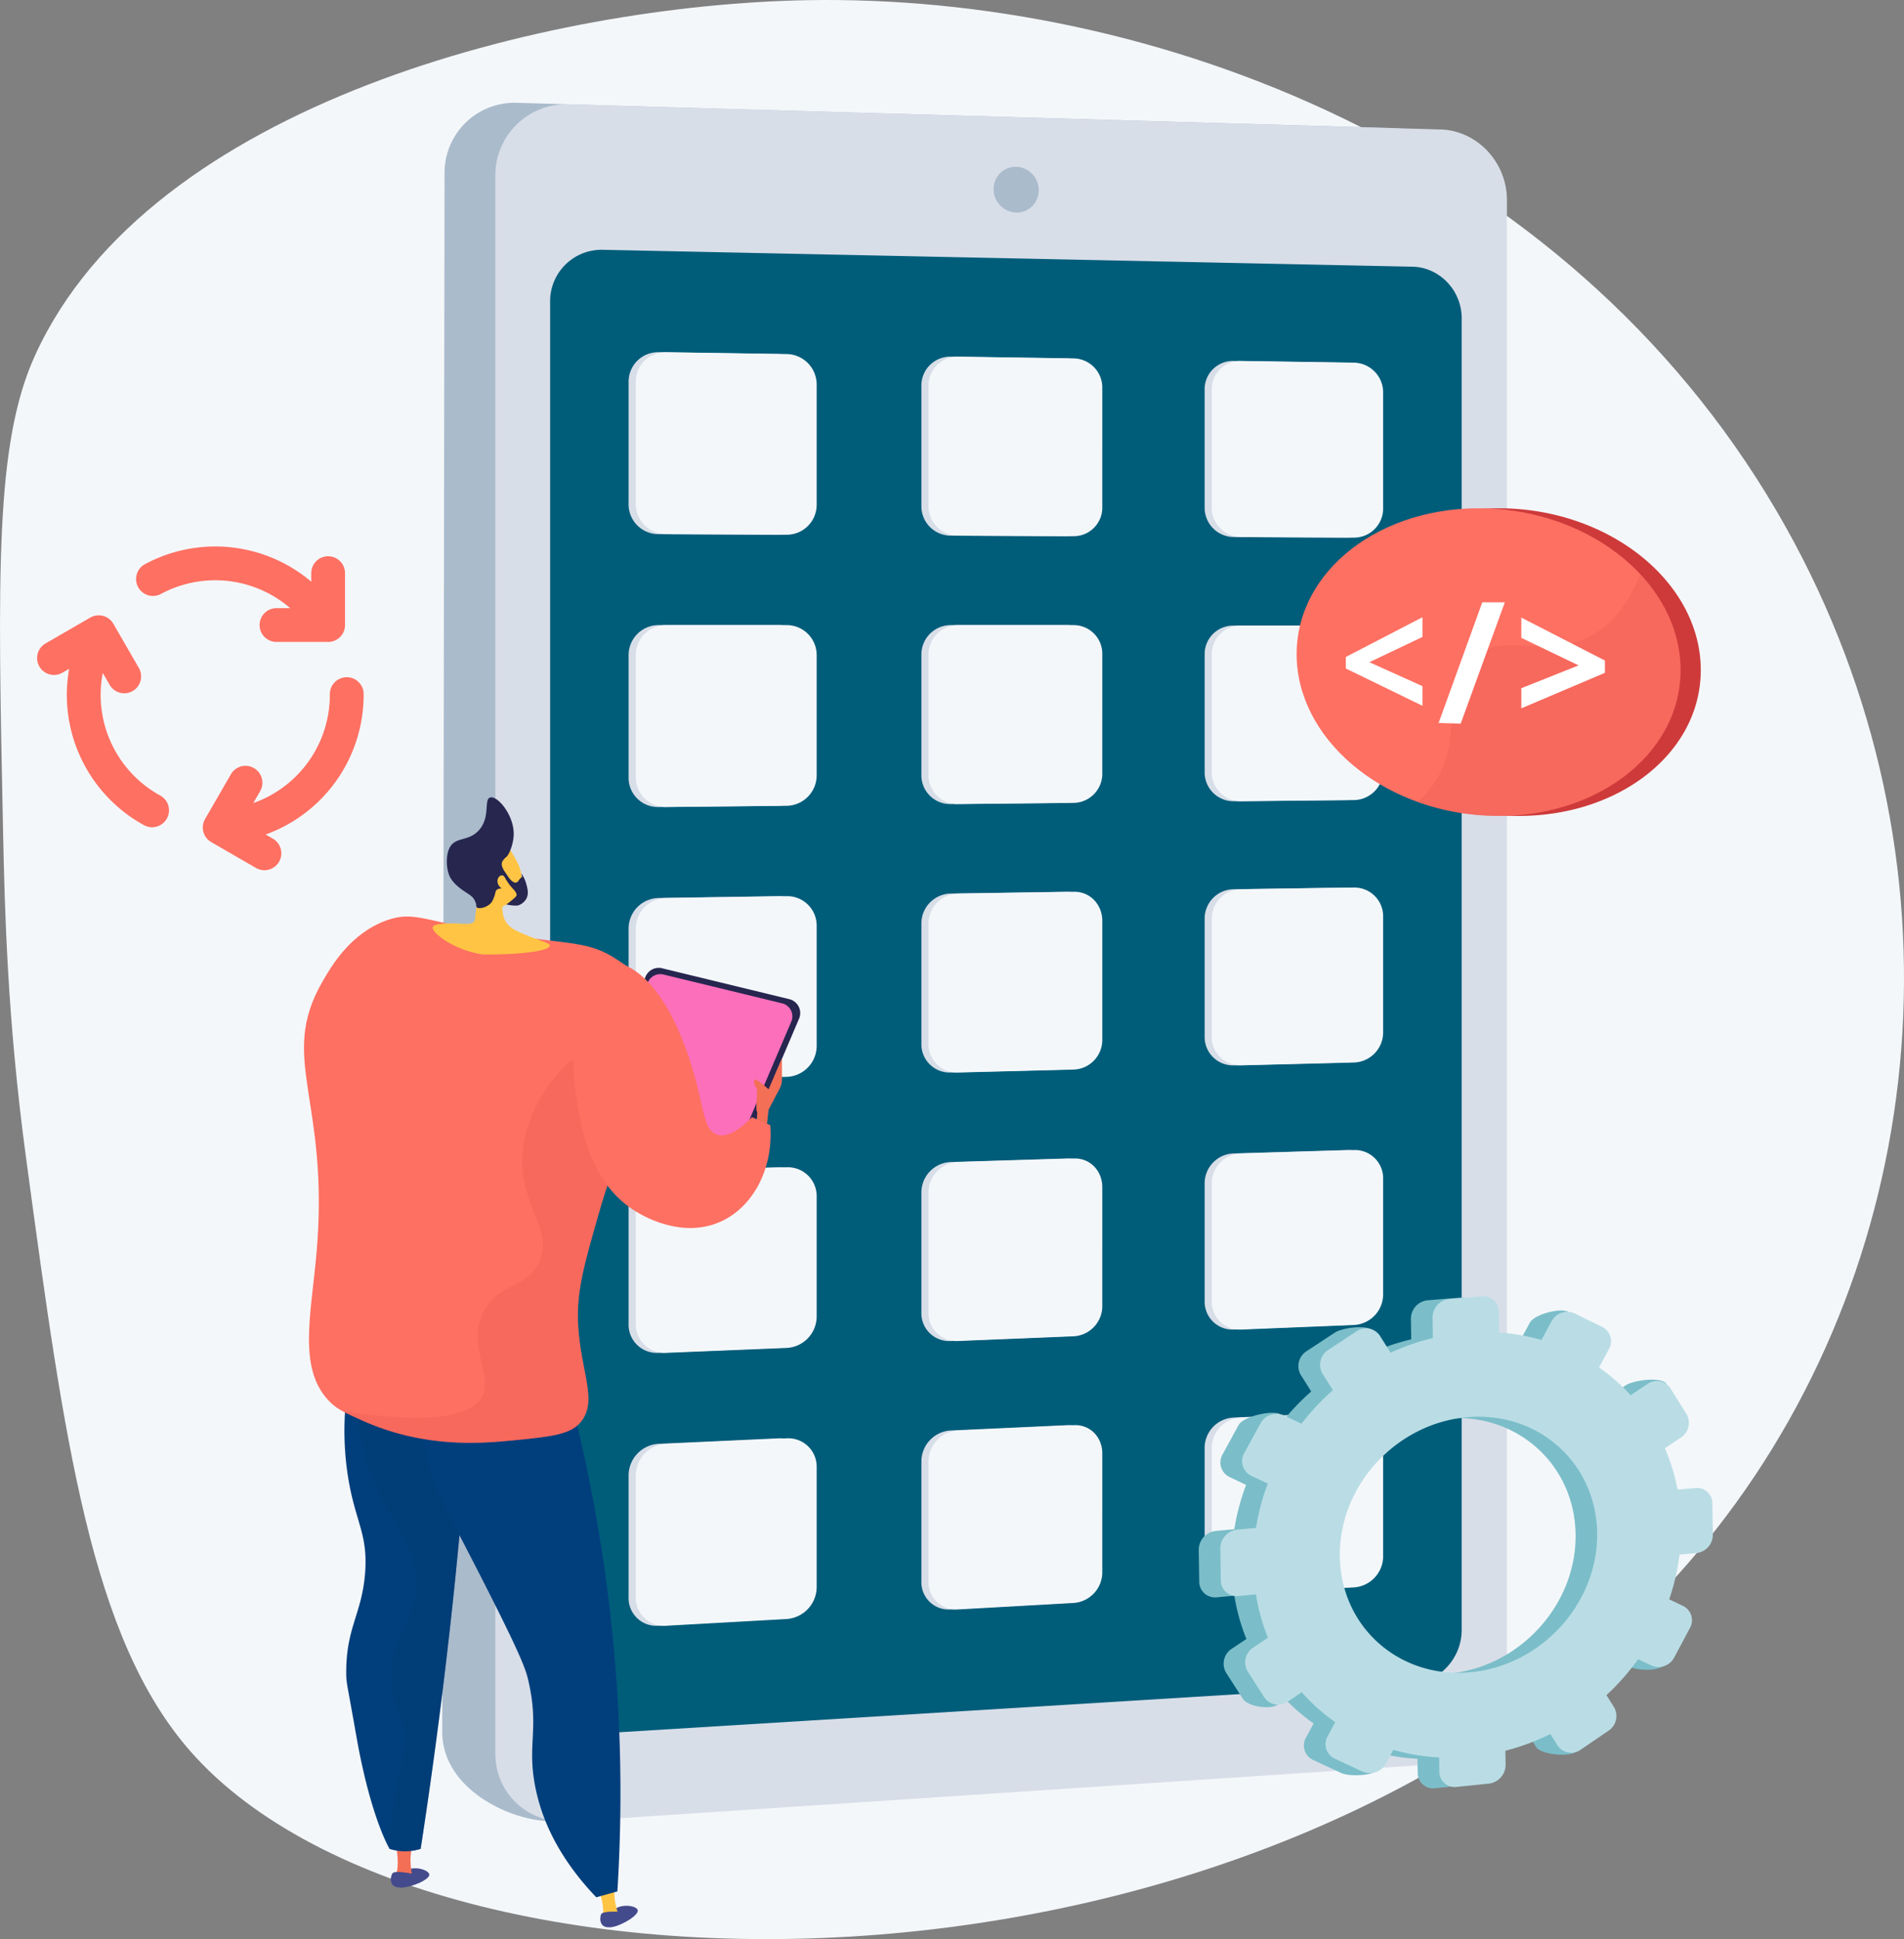 <svg id="Illustration" xmlns="http://www.w3.org/2000/svg" xmlns:xlink="http://www.w3.org/1999/xlink" width="652.224" height="664" viewBox="0 0 652.224 664">
  <rect x="0" y="0" width="652.224" height="664" fill="#808080" stroke="none"/>
  <defs>
    <linearGradient id="linear-gradient" x1="128.003" y1="26.666" x2="129.055" y2="28.117" gradientUnits="objectBoundingBox">
      <stop offset="0" stop-color="#444b8c"/>
      <stop offset="1" stop-color="#26264f"/>
    </linearGradient>
    <linearGradient id="linear-gradient-2" x1="207.891" y1="5.191" x2="207.891" y2="3.775" gradientUnits="objectBoundingBox">
      <stop offset="0" stop-color="#ffc444"/>
      <stop offset="1" stop-color="#f36f56"/>
    </linearGradient>
    <linearGradient id="linear-gradient-3" x1="162.302" y1="32.408" x2="163.631" y2="34.197" xlink:href="#linear-gradient"/>
    <linearGradient id="linear-gradient-4" x1="127.87" y1="-0.514" x2="128.965" y2="0.792" xlink:href="#linear-gradient"/>
    <linearGradient id="linear-gradient-5" x1="153.696" y1="-9.211" x2="153.696" y2="-10.575" xlink:href="#linear-gradient-2"/>
    <linearGradient id="linear-gradient-6" x1="159.545" y1="-1.297" x2="160.906" y2="0.479" xlink:href="#linear-gradient"/>
    <linearGradient id="linear-gradient-7" x1="8.867" y1="0.522" x2="8.073" y2="0.243" gradientUnits="objectBoundingBox">
      <stop offset="0" stop-color="#ff9085"/>
      <stop offset="1" stop-color="#fb6fbb"/>
    </linearGradient>
    <linearGradient id="linear-gradient-8" x1="56.104" y1="0.168" x2="55.416" y2="1.412" xlink:href="#linear-gradient-2"/>
    <linearGradient id="linear-gradient-9" x1="37.337" y1="-5.647" x2="38.518" y2="-4.099" xlink:href="#linear-gradient-2"/>
    <linearGradient id="linear-gradient-10" x1="397.856" y1="-50.148" x2="412.172" y2="-36.362" xlink:href="#linear-gradient-2"/>
  </defs>
  <path id="Path_1" data-name="Path 1" d="M778.7,479.334c-88.424,1.562-225.262,35.186-264.644,121.6-13.756,30.179-12.825,74.548-10.962,163.281.547,26.082,1.446,64.095,7.829,111.262,13.242,97.981,22.257,164.682,56.375,203.521,85.486,97.321,394.29,94.508,526.17-80.7,71.933-95.576,83-231.536,17.224-343.9C1038.26,530.683,897.088,477.242,778.7,479.334Z" transform="translate(-502.036 -479.275)" fill="#f4f7fa"/>
  <path id="Path_2" data-name="Path 2" d="M1456.476,633.962l-300.138-8.636a23.98,23.98,0,0,0-25,23.814l-.788,534.059c0,20.054,24.655,31.093,38.437,30.526l287.523-19.172c12.775-.521,23.257-11.514,23.257-24.559V658.145A24.32,24.32,0,0,0,1456.476,633.962Z" transform="translate(-979.059 -590.115)" fill="#abc"/>
  <path id="Path_3" data-name="Path 3" d="M1552.553,660.211v510.5a25.485,25.485,0,0,1-5.151,15.3,23.956,23.956,0,0,1-17.434,9.706l-298.6,19.769c-13.854.918-25.325-9.48-25.325-23.228V651.607a24.286,24.286,0,0,1,25.25-24.17l298.543,8.619C1542.328,636.417,1552.553,647.232,1552.553,660.211Z" transform="translate(-1036.353 -591.717)" fill="#d8dee8"/>
  <path id="Path_4" data-name="Path 4" d="M1579.325,839.942l-277.368-5.785a17.611,17.611,0,0,0-18.077,17.836v473.071a16.709,16.709,0,0,0,18,17.082l277.629-17.072c9.2-.566,16.631-8.766,16.631-18.318V857.583C1596.14,848.033,1588.53,840.142,1579.325,839.942Z" transform="translate(-1095.432 -748.617)" fill="#005d7a"/>
  <path id="Path_5" data-name="Path 5" d="M1929.63,724.22a7.559,7.559,0,0,1-7.713,7.655,8.024,8.024,0,0,1-7.737-8.038,7.558,7.558,0,0,1,7.737-7.655A8.019,8.019,0,0,1,1929.63,724.22Z" transform="translate(-1573.81 -659.078)" fill="#abc"/>
  <path id="Path_7" data-name="Path 7" d="M1456.582,1031.889a9.943,9.943,0,0,1-9.943,10.244l-41.1-.207a10.213,10.213,0,0,1-10.123-10.449v-41.6a10.1,10.1,0,0,1,10.275-10.246l41.016.629a10.122,10.122,0,0,1,9.858,10.449Z" transform="translate(-1180.087 -859.025)" fill="#d8dee8"/>
  <path id="Path_8" data-name="Path 8" d="M1871.058,1037.356a9.818,9.818,0,0,1-9.762,10.082l-39.874-.2a10.044,10.044,0,0,1-9.882-10.278V996.038a9.881,9.881,0,0,1,9.976-10.082l39.849.6a10.006,10.006,0,0,1,9.694,10.275Z" transform="translate(-1495.909 -863.829)" fill="#d8dee8"/>
  <path id="Path_9" data-name="Path 9" d="M2272.773,1042.647a10,10,0,0,1-9.933,9.918l-38.907-.2a10.057,10.057,0,0,1-9.863-10.123v-40.259a9.69,9.69,0,0,1,9.711-9.921l39.095.59a10.21,10.21,0,0,1,9.9,10.123Z" transform="translate(-1801.418 -868.467)" fill="#d8dee8"/>
  <path id="Path_10" data-name="Path 10" d="M1456.582,1418.817a10.13,10.13,0,0,1-9.943,10.4l-41.1.422a10.024,10.024,0,0,1-10.123-10.292v-41.6a10.285,10.285,0,0,1,10.275-10.405h41.016c5.679,0,9.858,4.606,9.858,10.292Z" transform="translate(-1180.087 -1153.289)" fill="#d8dee8"/>
  <path id="Path_11" data-name="Path 11" d="M1871.058,1418a10.01,10.01,0,0,1-9.762,10.234l-39.874.41a9.859,9.859,0,0,1-9.882-10.123v-40.927a10.066,10.066,0,0,1,9.976-10.234h39.849a9.825,9.825,0,0,1,9.694,10.123Z" transform="translate(-1495.909 -1153.304)" fill="#d8dee8"/>
  <path id="Path_12" data-name="Path 12" d="M2272.781,1417.736a10.18,10.18,0,0,1-9.933,10.065l-38.9.4a9.876,9.876,0,0,1-9.863-9.967v-40.269a9.75,9.75,0,0,1,9.74-9.9h38.789c5.319,0,10.174,4.3,10.174,9.8Z" transform="translate(-1801.425 -1153.836)" fill="#d8dee8"/>
  <path id="Path_13" data-name="Path 13" d="M1456.582,1803.749a10.321,10.321,0,0,1-9.943,10.557l-41.1,1.051a9.84,9.84,0,0,1-10.123-10.123V1763.62a10.478,10.478,0,0,1,10.275-10.562l41.016-.631c5.679-.084,9.858,4.452,9.858,10.14Z" transform="translate(-1180.087 -1445.557)" fill="#d8dee8"/>
  <path id="Path_14" data-name="Path 14" d="M1871.058,1796.695a10.2,10.2,0,0,1-9.762,10.384l-39.874,1.015a9.679,9.679,0,0,1-9.882-9.971v-40.927a10.252,10.252,0,0,1,9.976-10.386l39.849-.612a9.644,9.644,0,0,1,9.694,9.974Z" transform="translate(-1495.909 -1440.829)" fill="#d8dee8"/>
  <path id="Path_15" data-name="Path 15" d="M2272.781,1789.9a10.368,10.368,0,0,1-9.933,10.213l-38.9.983a9.7,9.7,0,0,1-9.863-9.817v-40.269a10.056,10.056,0,0,1,9.711-10.22l39.095-.588a9.847,9.847,0,0,1,9.9,9.822Z" transform="translate(-1801.425 -1436.283)" fill="#d8dee8"/>
  <path id="Path_16" data-name="Path 16" d="M1456.582,2188.706a10.517,10.517,0,0,1-9.943,10.711l-41.1,1.687a9.66,9.66,0,0,1-10.123-9.976v-41.6a10.676,10.676,0,0,1,10.275-10.721l41.016-1.261c5.679-.171,9.858,4.3,9.858,9.984Z" transform="translate(-1180.087 -1737.847)" fill="#d8dee8"/>
  <path id="Path_17" data-name="Path 17" d="M1871.058,2175.429a10.388,10.388,0,0,1-9.762,10.533l-39.874,1.627a9.505,9.505,0,0,1-9.882-9.82v-40.932a10.449,10.449,0,0,1,9.976-10.54l39.849-1.222c5.5-.167,9.694,4.23,9.694,9.824Z" transform="translate(-1495.909 -1728.384)" fill="#d8dee8"/>
  <path id="Path_18" data-name="Path 18" d="M2272.781,2162.633a10.569,10.569,0,0,1-9.933,10.364l-38.9,1.569a9.526,9.526,0,0,1-9.863-9.67v-40.259a10.239,10.239,0,0,1,9.711-10.364l39.095-1.181a9.673,9.673,0,0,1,9.9,9.677Z" transform="translate(-1801.425 -1719.29)" fill="#d8dee8"/>
  <path id="Path_19" data-name="Path 19" d="M1456.582,2573.608a10.72,10.72,0,0,1-9.943,10.868l-41.1,2.309a9.489,9.489,0,0,1-10.123-9.817v-41.6a10.882,10.882,0,0,1,10.275-10.878l41.016-1.89c5.679-.258,9.858,4.141,9.858,9.827Z" transform="translate(-1180.087 -2030.085)" fill="#d8dee8"/>
  <path id="Path_20" data-name="Path 20" d="M1871.058,2554.134a10.586,10.586,0,0,1-9.762,10.685l-39.874,2.234a9.335,9.335,0,0,1-9.882-9.668v-40.925a10.641,10.641,0,0,1,9.976-10.692l39.849-1.829c5.5-.241,9.694,4.078,9.694,9.675Z" transform="translate(-1495.909 -2015.926)" fill="#d8dee8"/>
  <path id="Path_21" data-name="Path 21" d="M2272.773,2535.28a10.754,10.754,0,0,1-9.933,10.5l-38.907,2.169a9.356,9.356,0,0,1-9.863-9.521v-40.276a10.436,10.436,0,0,1,9.711-10.514l39.095-1.769a9.5,9.5,0,0,1,9.9,9.53Z" transform="translate(-1801.418 -2002.216)" fill="#d8dee8"/>
  <path id="Path_22" data-name="Path 22" d="M1467.583,1031.889a10.256,10.256,0,0,1-10.314,10.244l-41.32-.207a10.388,10.388,0,0,1-10.331-10.449v-41.6a10.127,10.127,0,0,1,10.311-10.246l41.407.629a10.449,10.449,0,0,1,10.246,10.449Z" transform="translate(-1187.828 -859.025)" fill="#f4f7fa"/>
  <path id="Path_23" data-name="Path 23" d="M1881.2,1037.356a9.79,9.79,0,0,1-9.725,10.082l-39.893-.2a10.06,10.06,0,0,1-9.9-10.278V996.038a9.909,9.909,0,0,1,10.01-10.082l39.833.6a9.994,9.994,0,0,1,9.677,10.275Z" transform="translate(-1503.606 -863.829)" fill="#f4f7fa"/>
  <path id="Path_24" data-name="Path 24" d="M2282.915,1042.647a9.968,9.968,0,0,1-9.9,9.918l-38.924-.2a10.074,10.074,0,0,1-9.882-10.123v-40.259a9.715,9.715,0,0,1,9.745-9.921l39.078.59a10.2,10.2,0,0,1,9.882,10.123Z" transform="translate(-1809.113 -868.467)" fill="#f4f7fa"/>
  <path id="Path_25" data-name="Path 25" d="M1467.583,1418.817a10.444,10.444,0,0,1-10.314,10.4l-41.32.422a10.2,10.2,0,0,1-10.331-10.292v-41.6a10.314,10.314,0,0,1,10.311-10.405h41.406a10.256,10.256,0,0,1,10.246,10.292Z" transform="translate(-1187.827 -1153.289)" fill="#f4f7fa"/>
  <path id="Path_26" data-name="Path 26" d="M1881.2,1418a9.982,9.982,0,0,1-9.725,10.234l-39.893.41a9.875,9.875,0,0,1-9.9-10.123v-40.927a10.094,10.094,0,0,1,10.01-10.234h39.833a9.813,9.813,0,0,1,9.677,10.123Z" transform="translate(-1503.606 -1153.304)" fill="#f4f7fa"/>
  <path id="Path_27" data-name="Path 27" d="M2282.914,1417.736a10.151,10.151,0,0,1-9.9,10.065l-38.924.4a9.893,9.893,0,0,1-9.882-9.967v-40.269a9.806,9.806,0,0,1,9.808-9.9H2272.8a10.063,10.063,0,0,1,10.106,9.8Z" transform="translate(-1809.112 -1153.836)" fill="#f4f7fa"/>
  <path id="Path_28" data-name="Path 28" d="M1467.583,1803.748a10.637,10.637,0,0,1-10.314,10.557l-41.32,1.051a10.013,10.013,0,0,1-10.33-10.123v-41.614a10.507,10.507,0,0,1,10.311-10.562l41.406-.631a10.075,10.075,0,0,1,10.246,10.14Z" transform="translate(-1187.828 -1445.556)" fill="#f4f7fa"/>
  <path id="Path_29" data-name="Path 29" d="M1881.2,1796.695a10.168,10.168,0,0,1-9.725,10.384l-39.893,1.015a9.7,9.7,0,0,1-9.9-9.971v-40.927a10.281,10.281,0,0,1,10.01-10.386l39.833-.612c5.493-.084,9.677,4.379,9.677,9.974Z" transform="translate(-1503.605 -1440.829)" fill="#f4f7fa"/>
  <path id="Path_30" data-name="Path 30" d="M2282.915,1789.9a10.339,10.339,0,0,1-9.9,10.213l-38.924.983a9.713,9.713,0,0,1-9.882-9.817v-40.269a10.081,10.081,0,0,1,9.745-10.22l39.078-.588a9.834,9.834,0,0,1,9.882,9.822Z" transform="translate(-1809.113 -1436.283)" fill="#f4f7fa"/>
  <path id="Path_31" data-name="Path 31" d="M1467.584,2188.7a10.836,10.836,0,0,1-10.314,10.711l-41.32,1.687a9.831,9.831,0,0,1-10.331-9.976v-41.6a10.705,10.705,0,0,1,10.311-10.721l41.407-1.26a9.883,9.883,0,0,1,10.246,9.989Z" transform="translate(-1187.828 -1737.841)" fill="#f4f7fa"/>
  <path id="Path_32" data-name="Path 32" d="M1881.2,2175.429a10.359,10.359,0,0,1-9.725,10.533l-39.893,1.627a9.521,9.521,0,0,1-9.9-9.82v-40.932a10.477,10.477,0,0,1,10.01-10.54l39.833-1.222c5.493-.167,9.677,4.23,9.677,9.824Z" transform="translate(-1503.606 -1728.384)" fill="#f4f7fa"/>
  <path id="Path_33" data-name="Path 33" d="M2282.915,2162.633a10.539,10.539,0,0,1-9.9,10.364l-38.924,1.576a9.542,9.542,0,0,1-9.882-9.67v-40.267a10.264,10.264,0,0,1,9.745-10.364l39.078-1.181a9.658,9.658,0,0,1,9.882,9.677Z" transform="translate(-1809.113 -1719.29)" fill="#f4f7fa"/>
  <path id="Path_34" data-name="Path 34" d="M1467.584,2573.6a11.042,11.042,0,0,1-10.314,10.868l-41.32,2.309a9.659,9.659,0,0,1-10.331-9.817v-41.6a10.911,10.911,0,0,1,10.311-10.878l41.407-1.89a9.716,9.716,0,0,1,10.246,9.827Z" transform="translate(-1187.828 -2030.073)" fill="#f4f7fa"/>
  <path id="Path_35" data-name="Path 35" d="M1881.2,2554.134a10.558,10.558,0,0,1-9.725,10.685l-39.893,2.234a9.35,9.35,0,0,1-9.9-9.668v-40.925a10.67,10.67,0,0,1,10.01-10.692l39.833-1.829c5.493-.241,9.677,4.078,9.677,9.675Z" transform="translate(-1503.606 -2015.926)" fill="#f4f7fa"/>
  <path id="Path_36" data-name="Path 36" d="M2282.915,2535.28a10.724,10.724,0,0,1-9.9,10.5l-38.924,2.169a9.372,9.372,0,0,1-9.882-9.521v-40.276a10.461,10.461,0,0,1,9.745-10.514l39.078-1.769a9.487,9.487,0,0,1,9.882,9.53Z" transform="translate(-1809.113 -2002.216)" fill="#f4f7fa"/>
  <path id="Path_37" data-name="Path 37" d="M1080.028,3135.587c-.306-1.687-5.744-3.206-8.436-.964-1.335,1.121-2.256,3.391-1.482,4.416.28.374-.873,1.029.241,1.041C1074.005,3140.125,1080.332,3137.262,1080.028,3135.587Z" transform="translate(-932.972 -2493.748)" fill="url(#linear-gradient)"/>
  <path id="Path_38" data-name="Path 38" d="M1068.475,3101.483l-5.64.282c1.955-3.553-.4-13.216-.4-13.216l6.091.178s-.149,2.805-.521,6.973A26.168,26.168,0,0,0,1068.475,3101.483Z" transform="translate(-927.365 -2459.635)" fill="url(#linear-gradient-2)"/>
  <path id="Path_39" data-name="Path 39" d="M1065.424,3139.47s-6.732-1.552-7.472-.217-1.294,4.912,2.977,4.8S1065.805,3140.6,1065.424,3139.47Z" transform="translate(-923.572 -2497.706)" fill="url(#linear-gradient-3)"/>
  <path id="Path_40" data-name="Path 40" d="M1377.588,3188.2c-.537-1.625-6.134-2.372-8.484.241-1.167,1.294-1.762,3.671-.851,4.579.33.33-.723,1.143.376,1C1372.261,3193.539,1378.123,3189.813,1377.588,3188.2Z" transform="translate(-1159.131 -2534.146)" fill="url(#linear-gradient-4)"/>
  <path id="Path_41" data-name="Path 41" d="M1356.281,3159.575l-5.544,1.089c1.425-3.8-2.287-13.015-2.287-13.015l6.052-.7s.256,2.8.482,6.975A26.8,26.8,0,0,0,1356.281,3159.575Z" transform="translate(-1144.438 -2503.959)" fill="url(#linear-gradient-5)"/>
  <path id="Path_42" data-name="Path 42" d="M1362.845,3195.164s-6.881-.593-7.417.832-.593,5.042,3.615,4.339S1363.37,3196.237,1362.845,3195.164Z" transform="translate(-1149.542 -2540.459)" fill="url(#linear-gradient-6)"/>
  <path id="Path_43" data-name="Path 43" d="M1035.936,2378.51q-2.266,38.712-6.469,80.417c-3.3,32.175-7.306,62.909-11.81,92.136a17.376,17.376,0,0,1-10.656,0s-6.477-10.605-11.418-38.806c-3.172-18.077-3.389-17.858-3.425-21.013-.178-15.908,5.4-20.526,6.469-34.754.986-13.163-3.206-17.113-5.708-31.925-1.928-11.4-2.651-28,3.425-49.705Z" transform="translate(-873.555 -1917.966)" fill="#013f7c"/>
  <path id="Path_44" data-name="Path 44" d="M1047.326,2378.547q-2.263,38.712-6.469,80.417c-3.3,32.175-7.306,62.909-11.811,92.136a17.376,17.376,0,0,1-10.656,0c.07-2.7.258-6.78.824-11.7,1.5-13.056,3.885-16.773,4.129-24.785.313-10.249-3.4-10.562-4.129-20.654-1.138-15.643,7.45-19.352,8.26-33.048.858-14.462-8.2-19.234-15.146-37.179-4.1-10.605-7.735-26.5-4.594-48.823Z" transform="translate(-884.945 -1918.004)" fill="#003b6b" opacity="0.3"/>
  <path id="Path_45" data-name="Path 45" d="M1147.382,2386.69a542.514,542.514,0,0,1,21.324,187.917l-7.231,2.02c-14.016-14.664-19.02-28.14-20.931-37.987-2.83-14.561,1.446-19.5-2.282-35.964-.856-3.789-2.058-7.858-15.985-35.159-13.29-26.055-16.016-29.839-18.268-39.2a85.779,85.779,0,0,1-1.142-33.139Z" transform="translate(-957.218 -1926.945)" fill="#013f7c"/>
  <path id="Path_46" data-name="Path 46" d="M1378.2,1927.406l23.782-55.712a4.9,4.9,0,0,0-3.348-6.684l-43.574-10.579a4.895,4.895,0,0,0-5.688,2.907l-21.876,53.547a4.9,4.9,0,0,0,3.1,6.534l41.66,12.746a4.9,4.9,0,0,0,5.944-2.76Z" transform="translate(-1128.256 -1522.871)" fill="#26264f"/>
  <path id="Path_47" data-name="Path 47" d="M1384.293,1931.476l22.216-52.038a4.58,4.58,0,0,0-3.133-6.243l-40.7-9.882a4.58,4.58,0,0,0-5.3,2.716l-20.442,50.016a4.579,4.579,0,0,0,2.892,6.1l38.91,11.907a4.58,4.58,0,0,0,5.556-2.579Z" transform="translate(-1135.443 -1529.621)" fill="url(#linear-gradient-7)"/>
  <path id="Path_48" data-name="Path 48" d="M1578,2007.1l.723-6.563,3.784-7.212a6.832,6.832,0,0,0,.783-3.184V1983l-4.579,10.56a34.17,34.17,0,0,0-4.139-3.28c-1.142-.569-1,1.711-.142,2.567s-.429,7.85.429,8.564l-.287,4.281Z" transform="translate(-1315.439 -1620.556)" fill="url(#linear-gradient-8)"/>
  <path id="Path_49" data-name="Path 49" d="M1056.26,1812.239c-3.553-8.677-11.174-13.681-15.127-16.27-9.354-6.129-15.342-5.011-36.822-8.277-28.625-4.355-32.057-8.484-41.672-5.139-12.637,4.394-19.239,15.865-22.264,21.121-15.25,26.513,2.579,39.973-2,92.765-1.868,21.56-6.662,40.3,4.852,51.376,2.425,2.333,5.139,3.555,10.562,5.994,21.512,9.68,40.8,8.012,52.518,6.85,12.9-1.275,19.415-2.008,22.835-6.563,5.462-7.279-.161-16.53-1.142-32.539-.7-11.495,1.909-20.6,7.137-38.818C1047.287,1840.392,1063.062,1828.878,1056.26,1812.239Z" transform="translate(-829.941 -1467.497)" fill="#fe7062"/>
  <path id="Path_50" data-name="Path 50" d="M1147.172,1691.858c1.3-4.642-.964-8.942-1.478-9.868-2.1-3.881-2.651-4.409-3.644-5.081l-1.4-.86-.164-.063a16.133,16.133,0,0,0-4.563-.28c-1.974.422-4.076,8.463-3.476,19.832q-.123.651-.241,1.311-.467,2.692-.747,5.274c-.183,1.646-2.516,1.61-4.17,1.5-6.708-.429-9.991.142-10.275,1.142-.535,1.87,7.421,7.99,17.246,9.369,13.184.1,23.91-1.306,22.756-3.374-.511-.921-10.726-3.589-13.6-6.235-2.632-2.41-2.41-4.924-2.635-6.715C1141.58,1697.392,1146.213,1695.278,1147.172,1691.858Z" transform="translate(-968.77 -1387.286)" fill="url(#linear-gradient-9)"/>
  <path id="Path_51" data-name="Path 51" d="M1159.969,1624.531c-.012,3.521-1.673,7.284-2.516,7.889a5.8,5.8,0,0,0-1.277,1.393,1.873,1.873,0,0,0-.2.417c-.771,2.217,2.757,4.821,2.078,5.823-.482.723-2.892-.241-3.179.381-.268.586,1.726,1.8,1.42,2.5-.241.53-1.446.046-2.23.858-.386.4-.272.723-.682,1.96a11.24,11.24,0,0,1-.8,1.889c-1.205,2.068-4.664,2.823-5.327,2-.186-.241-.026-.424-.214-1.205a6.219,6.219,0,0,0-.675-1.545c-.723-1.186-2.434-2.032-4.172-3.283-3.215-2.316-4.1-4.293-4.353-4.958-.094-.241-.152-.417-.193-.547-.836-2.6-.841-6.409.328-8.754,1.955-3.929,6.366-2.063,9.974-5.956,4.165-4.49,1.687-10.63,3.946-11.307C1154.392,1611.339,1159.991,1618.018,1159.969,1624.531Z" transform="translate(-983.992 -1338.998)" fill="#26264f"/>
  <path id="Path_52" data-name="Path 52" d="M1211.408,1723.314c-.863-1.186-2.379-.072-2.389,1.463s1.478,3.133,2.921,2.827S1212.57,1724.909,1211.408,1723.314Z" transform="translate(-1038.615 -1423.085)" fill="url(#linear-gradient-10)"/>
  <path id="Path_53" data-name="Path 53" d="M1216,1714.23l2,2.606s2.169,3.191,3.418,1.446c1.029-1.427,1.3-1.4,1.359-1.335,0,0,.017.029.019.027s-.152-.711-.3-1.331a11.716,11.716,0,0,1,1.714,3.676c.431,1.622.894,3.36-.019,5.028a5,5,0,0,1-2.945,2.3,13.145,13.145,0,0,1-3.857-.381s3.42-2.48,3.471-3.071c.142-1.6-2.08-2.468-3.731-5.753a13.212,13.212,0,0,1-1.128-3.213Z" transform="translate(-1043.913 -1416.568)" fill="#26264f"/>
  <path id="Path_54" data-name="Path 54" d="M1037.021,2088.355c3.794-7.554-5.5-17.6.571-29.114,5.158-9.781,14.529-7.59,18.839-16.554,5.2-10.83-6.115-18.921-5.71-35.393.482-19.695,17.429-39.406,27.4-37.678,6.452,1.118,7.281,10.745,11.823,21.283a238.979,238.979,0,0,0-12.963,34.663c-5.228,18.215-7.841,27.323-7.137,38.818.981,16.009,6.6,25.26,1.142,32.539-3.42,4.556-9.938,5.288-22.835,6.563-11.719,1.162-31.006,2.83-52.518-6.85-2.724-1.225-4.76-2.143-6.423-3.047C1022.817,2098.633,1034.01,2094.347,1037.021,2088.355Z" transform="translate(-871.786 -1610.318)" fill="#ed5d56" opacity="0.4"/>
  <path id="Path_55" data-name="Path 55" d="M1384.052,1899.683l-6.267-2.712c-3.538,3.616-8.05,7.137-11.844,5.995-5.659-1.7-4.245-12.109-11.133-30.4-7.8-20.729-16.66-26.048-21.121-27.974-2.492-1.075-4.211-1.788-6.267-1.285-9.513,2.326-12.659,27.118-9.991,45.671,1.5,10.451,4.454,30.946,21.264,40.674,2.389,1.381,15.534,8.988,28.543,3C1378.337,1927.531,1385.194,1914.4,1384.052,1899.683Z" transform="translate(-1120.202 -1514.411)" fill="#fe7062"/>
  <path id="Path_58" data-name="Path 58" d="M2438.51,1201.419c32.78,1.005,60.3,21.015,65.666,46.348l.022.1q.434,2.08.668,4.206c0,.092.022.186.031.28.068.663.121,1.326.159,1.993a2.633,2.633,0,0,0,.017.364c.031.682.053,1.367.053,2.054,0,29.437-30.042,51.747-66.616,49.852-.964-.051-1.928-.121-2.892-.2l-.282-.024q-1.367-.123-2.714-.292l-.422-.053q-1.3-.166-2.6-.376l-.482-.079q-1.268-.21-2.516-.458l-.506-.1c-.827-.171-1.651-.349-2.468-.545l-.482-.118q-1.219-.3-2.41-.627c-.145-.039-.284-.082-.429-.123-.723-.2-1.432-.417-2.14-.639l-.54-.169c-.723-.241-1.429-.482-2.135-.723-.152-.053-.309-.1-.46-.157h0c-24.311-8.771-41.4-28.507-41.4-50.578C2373.625,1222.668,2402.467,1200.324,2438.51,1201.419Z" transform="translate(-1922.519 -1027.331)" fill="#ce3a3a"/>
  <path id="Path_59" data-name="Path 59" d="M2344.82,1251.341c0,28.671,28.842,53.408,64.885,55.273,36.574,1.895,66.616-20.415,66.616-49.852s-30.042-54.232-66.616-55.343C2373.662,1200.324,2344.82,1222.668,2344.82,1251.341Z" transform="translate(-1900.653 -1027.331)" fill="#fe7062"/>
  <g id="Group_2" data-name="Group 2" transform="translate(485.564 196.617)" opacity="0.4">
    <path id="Path_60" data-name="Path 60" d="M2524.146,1363.5c7.894-15.122-.087-29.963,10.591-39.529,10.895-9.762,25.12.311,40.524-7.419,5.98-3,12.647-8.947,17.612-21.541,8.648,9.26,13.8,20.659,13.8,32.816,0,29.437-30.042,51.747-66.616,49.852a81.783,81.783,0,0,1-23.486-4.69A32.263,32.263,0,0,0,2524.146,1363.5Z" transform="translate(-2516.57 -1295.01)" fill="#ed5d56"/>
  </g>
  <path id="Path_61" data-name="Path 61" d="M2440.973,1386.491l-26.253-12.775v-3.95l26.253-13.606v6.749l-18.19,8.653,18.19,8.2Z" transform="translate(-1953.704 -1144.804)" fill="#fff"/>
  <path id="Path_62" data-name="Path 62" d="M2569.3,1334.92l-15.12,41.556-7.563-.224,14.961-41.332Z" transform="translate(-2053.813 -1128.683)" fill="#fff"/>
  <path id="Path_63" data-name="Path 63" d="M2664.14,1380.875l19.608-7.814-19.608-9.436V1356.7l28.644,14.7v4.208l-28.644,12.158Z" transform="translate(-2143.007 -1145.214)" fill="#fff"/>
  <path id="Path_67" data-name="Path 67" d="M2205.708,2409.075l.164,11.02a5.4,5.4,0,0,0,6.052,5.3l5.987-.562a67.693,67.693,0,0,0,4.124,14.843l-4.929,3.281a6.072,6.072,0,0,0-2.061,8.195l5.746,8.983c1.687,2.634,9.253,3.878,12.071,1.986l.723-3.77a65.419,65.419,0,0,0,11.475,10.244l-2.55,4.722a5.482,5.482,0,0,0,2.283,7.744l9.713,4.5c2.847,1.318,11.861,1.106,13.447-1.842l-2.984-5.642a69.833,69.833,0,0,0,15.667,2.61l.072,4.883a5.261,5.261,0,0,0,5.944,5.2l11.006-1.13a6.483,6.483,0,0,0,5.748-6.383l-.072-4.869a78.4,78.4,0,0,0,15.406-5.734l2.531,4c1.644,2.6,11,3.519,13.739,1.644l3.558-6.713a6.046,6.046,0,0,0,2-8.079l-2.617-4.153a82.283,82.283,0,0,0,10.846-12.292l4.594,2.169c2.774,1.316,10.822,1.663,12.37-1.239l.723-11.521a5.46,5.46,0,0,0-2.217-7.636l-4.821-2.307a75.44,75.44,0,0,0,3.543-15.3l5.765-.54a6.312,6.312,0,0,0,5.645-6.267l-.159-10.791a5.242,5.242,0,0,0-5.816-5.211l-6.105.554a67.308,67.308,0,0,0-4.338-14.177l5.433-3.647a5.993,5.993,0,0,0,1.986-8.027l.542-10.757c-1.629-2.608-11.244-1.379-13.98.446l-5.719,3.82a65.48,65.48,0,0,0-10.827-9.5l3.333-6.2a5.5,5.5,0,0,0-2.232-7.687l-4.322-5.645c-2.794-1.362-11.519.88-13.081,3.774l-3.43,6.349a69.916,69.916,0,0,0-14.479-2.564l-.106-7.074a5.363,5.363,0,0,0-5.92-5.3l-11.008.9a6.35,6.35,0,0,0-5.784,6.281l.106,7.094a78.166,78.166,0,0,0-14.5,5.006l1.825-7.578c-1.668-2.651-10.769-1.523-13.568.318l-9.554,6.281a6.02,6.02,0,0,0-2.046,8.142l3.591,5.678a82.5,82.5,0,0,0-10.791,11.492l.065-3.753c-2.866-1.369-12.546.8-14.146,3.734l-5.464,10.017a5.529,5.529,0,0,0,2.3,7.795l5.727,2.714a75.857,75.857,0,0,0-4.045,15.185l-6.339.576A6.492,6.492,0,0,0,2205.708,2409.075Zm40.951,2.852c-.359-24.245,19.251-45.63,43.663-47.751,24.267-2.109,44.108,15.628,44.472,39.609s-18.916,45.345-43.178,47.707C2267.207,2453.88,2247.018,2436.172,2246.659,2411.927Z" transform="translate(-1795.07 -1878.436)" fill="#7bbec9"/>
  <path id="Path_68" data-name="Path 68" d="M2236.348,2407.217l.164,11.02a5.4,5.4,0,0,0,6.052,5.3l5.987-.559a67.652,67.652,0,0,0,4.124,14.84l-4.919,3.29a6.072,6.072,0,0,0-2.061,8.195l5.746,8.983a5.758,5.758,0,0,0,8.149,1.343l4.654-3.134a65.483,65.483,0,0,0,11.473,10.246l-2.548,4.722a5.479,5.479,0,0,0,2.282,7.742l9.714,4.5a6.313,6.313,0,0,0,8.021-2.945l2.439-4.536a70.022,70.022,0,0,0,15.679,2.61l.073,4.881a5.258,5.258,0,0,0,5.944,5.2l11.005-1.131a6.481,6.481,0,0,0,5.749-6.382l-.073-4.869a78.493,78.493,0,0,0,15.407-5.732l2.531,4a5.574,5.574,0,0,0,7.954,1.307l9.35-6.378a6.048,6.048,0,0,0,2-8.079l-2.617-4.153a82.454,82.454,0,0,0,10.846-12.293l4.594,2.169a6.1,6.1,0,0,0,7.824-2.875l5.264-9.882a5.457,5.457,0,0,0-2.215-7.636l-4.821-2.3a75.5,75.5,0,0,0,3.543-15.3l5.765-.54a6.315,6.315,0,0,0,5.645-6.267l-.161-10.791a5.24,5.24,0,0,0-5.814-5.211l-6.105.554a67.224,67.224,0,0,0-4.339-14.175l5.433-3.649a5.989,5.989,0,0,0,1.986-8.024l-5.544-8.889a5.552,5.552,0,0,0-7.889-1.425l-5.717,3.823a65.4,65.4,0,0,0-10.829-9.5l3.336-6.2a5.5,5.5,0,0,0-2.232-7.686l-9.513-4.64a6.1,6.1,0,0,0-7.889,2.769l-3.432,6.349a69.766,69.766,0,0,0-14.479-2.567l-.106-7.072a5.361,5.361,0,0,0-5.92-5.3l-11.008.9a6.347,6.347,0,0,0-5.785,6.279l.106,7.094a78.175,78.175,0,0,0-14.5,5.009l-3.659-5.8a5.731,5.731,0,0,0-8.084-1.46l-9.542,6.274a6.022,6.022,0,0,0-2.049,8.142l3.594,5.679a82.388,82.388,0,0,0-10.793,11.492l-5.99-2.861a6.311,6.311,0,0,0-8.091,2.839l-5.464,10.017a5.531,5.531,0,0,0,2.3,7.795l5.727,2.714a75.953,75.953,0,0,0-4.045,15.185l-6.339.576A6.5,6.5,0,0,0,2236.348,2407.217Zm40.951,2.851c-.359-24.245,19.249-45.629,43.663-47.753,24.267-2.109,44.109,15.631,44.473,39.609s-18.918,45.333-43.178,47.707C2297.847,2452.02,2277.658,2434.314,2277.3,2410.068Z" transform="translate(-1818.325 -1877.031)" fill="#badde5"/>
  <g id="Solid" transform="translate(12.709 187.13)">
    <path id="Path_69" data-name="Path 69" d="M704.208,1271.858a39.288,39.288,0,0,1,44.2,4.907h-4.688a5.785,5.785,0,1,0,0,11.57h17.694a5.785,5.785,0,0,0,5.785-5.785v-17.694a5.785,5.785,0,1,0-11.569,0v2.849a50.877,50.877,0,0,0-56.883-6.04,5.789,5.789,0,1,0,5.445,10.217l.024-.015Z" transform="translate(-661.718 -1255.649)" fill="#fe7062"/>
    <path id="Path_70" data-name="Path 70" d="M596.932,1415.158a39.288,39.288,0,0,1-20.247-37.868,39.843,39.843,0,0,1,.576-4.1l2.461,4.261a5.785,5.785,0,0,0,10.049-5.71l-.039-.065-8.848-15.325a5.785,5.785,0,0,0-7.9-2.116l-15.325,8.846a5.785,5.785,0,1,0,5.785,10.02l2.3-1.326q-.4,2.227-.6,4.5a50.857,50.857,0,0,0,26.222,49.026,5.786,5.786,0,0,0,5.662-10.092Z" transform="translate(-554.766 -1329.886)" fill="#fe7062"/>
    <path id="Path_71" data-name="Path 71" d="M839.561,1441.379h-.026a5.785,5.785,0,0,0-5.758,5.811c0,1.205-.043,2.447-.152,3.661a39.271,39.271,0,0,1-26.075,33.616l2.35-4.071a5.785,5.785,0,0,0-10.02-5.785l-8.834,15.3-.014.027a5.785,5.785,0,0,0,2.119,7.9l15.325,8.846a5.785,5.785,0,1,0,5.785-10.02l-2.475-1.427a50.831,50.831,0,0,0,33.371-43.385c.137-1.567.2-3.157.2-4.724a5.785,5.785,0,0,0-5.785-5.758Z" transform="translate(-733.497 -1396.605)" fill="#fe7062"/>
  </g>
</svg>

